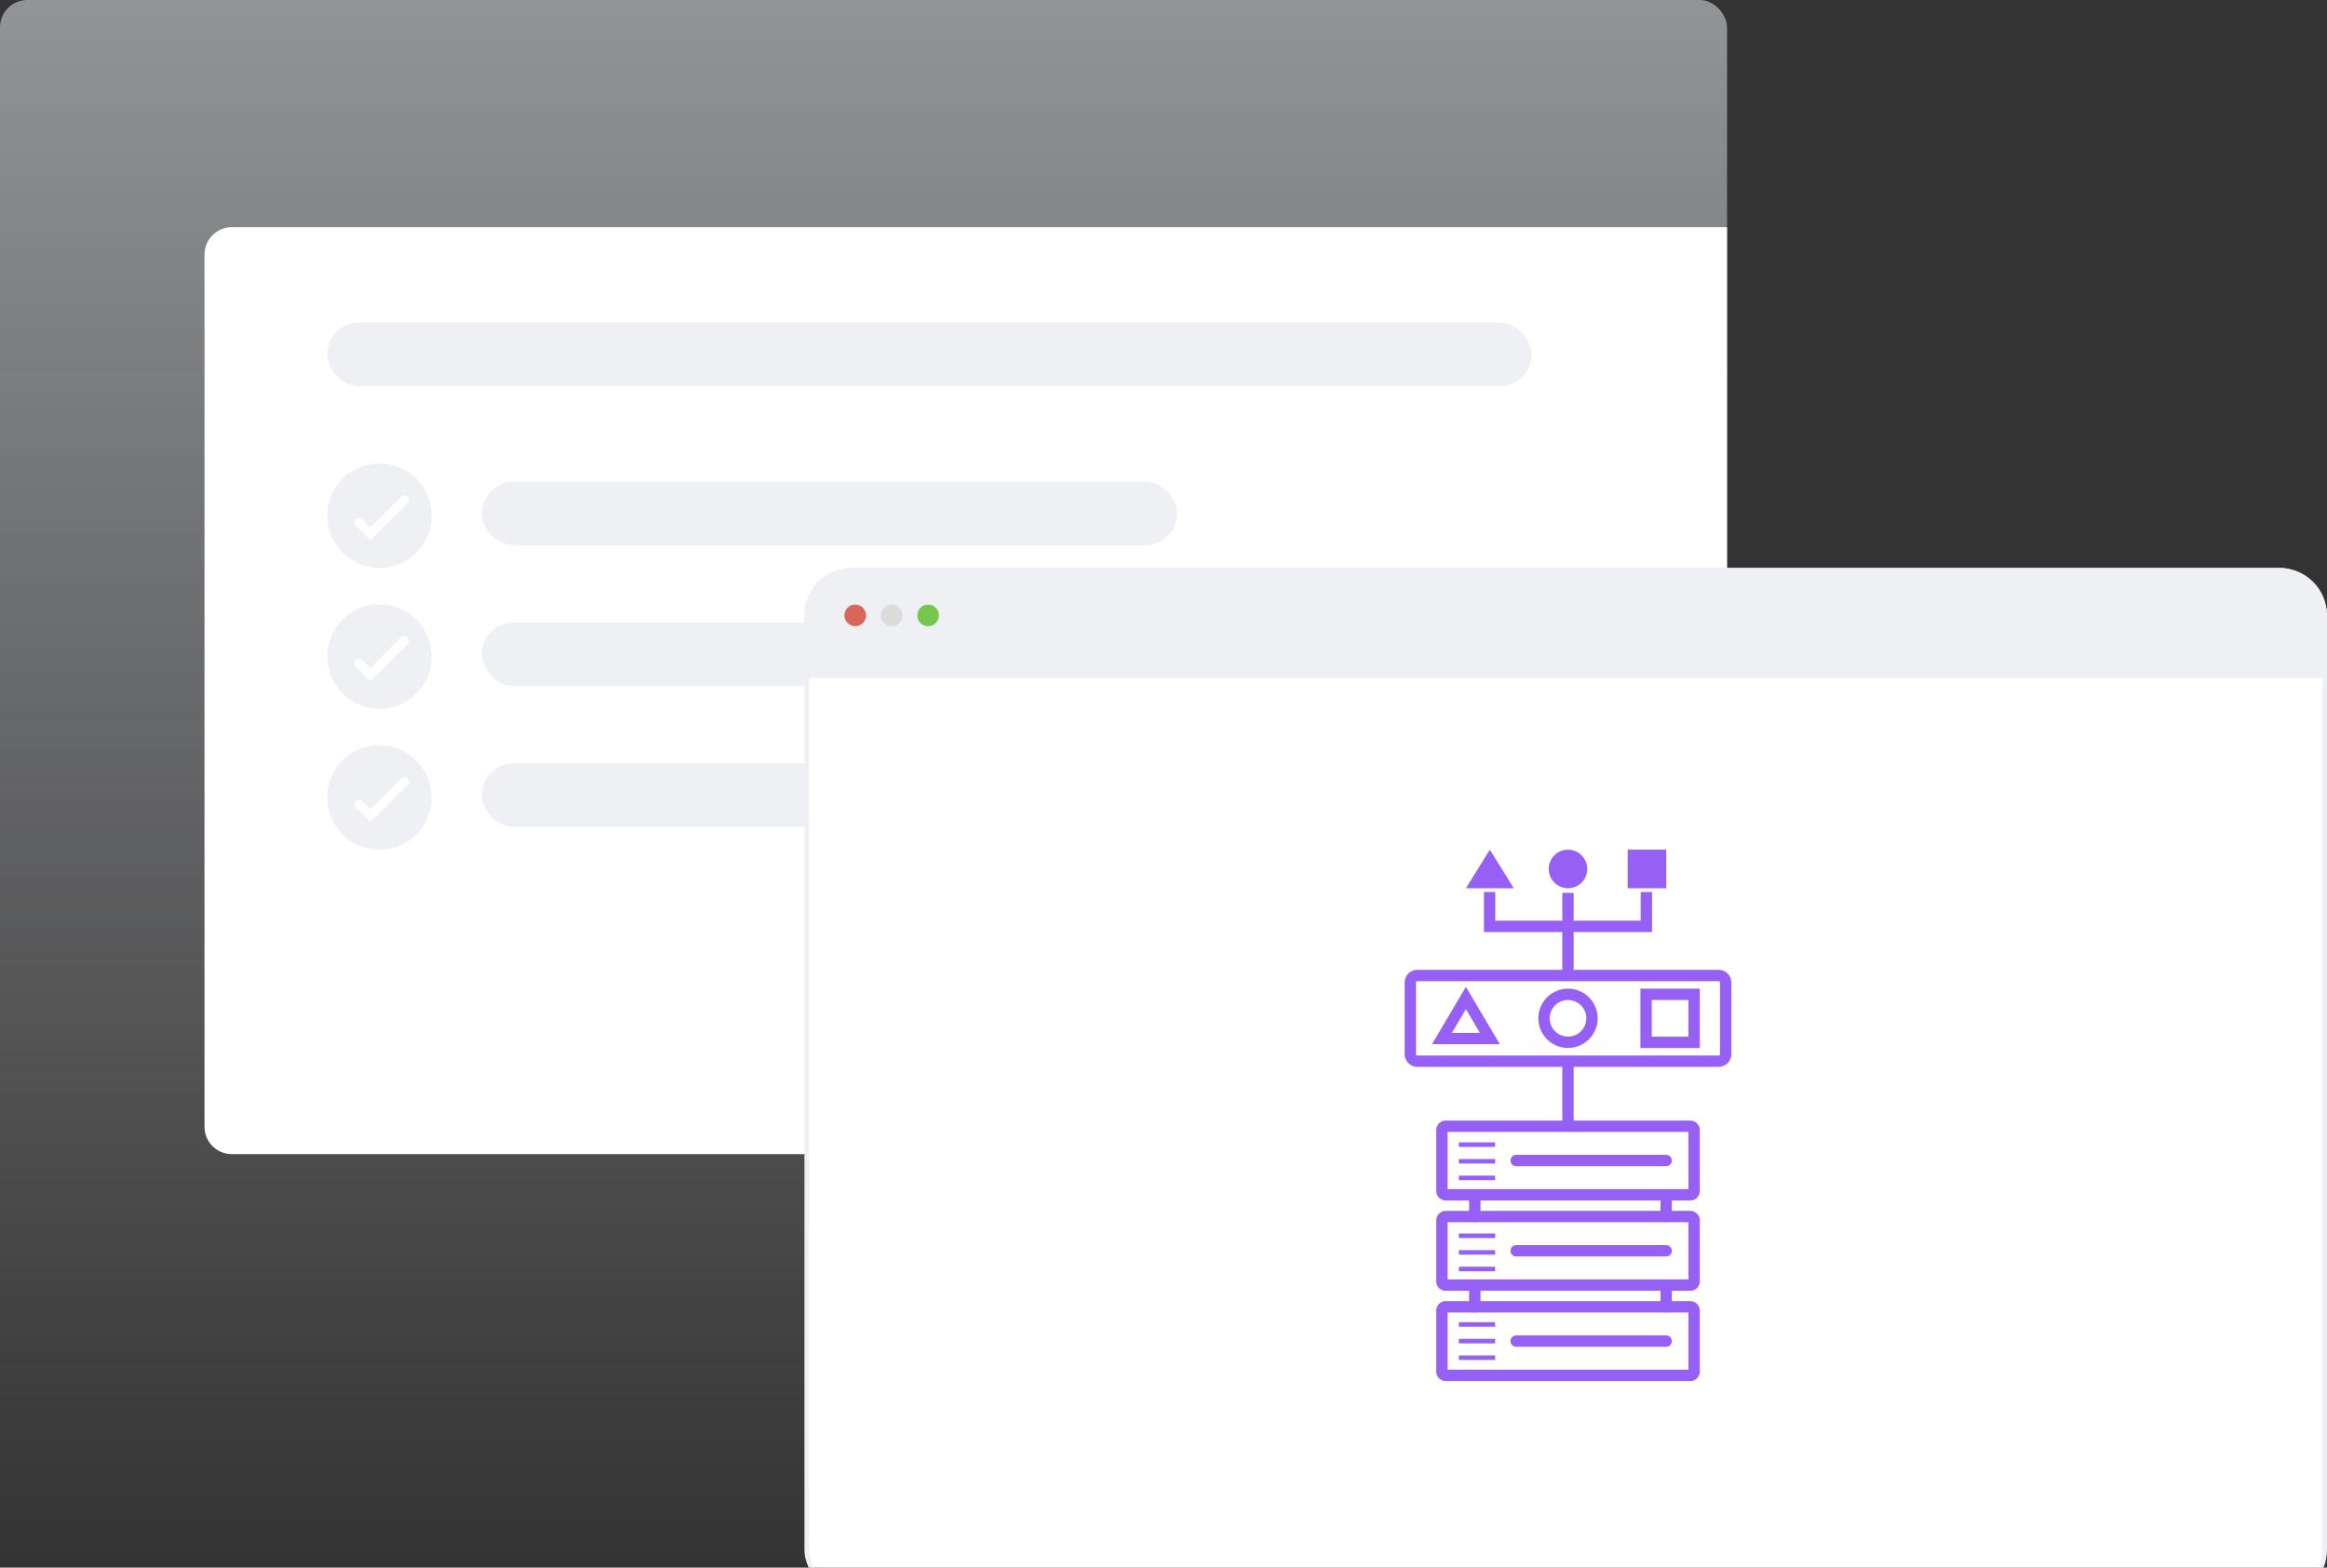 <svg width="512" height="345" viewBox="0 0 512 345" fill="none" xmlns="http://www.w3.org/2000/svg">
<rect x="0" y="0" width="512" height="345" fill="#333333" stroke="none"/>
<g clip-path="url(#clip0_6321_80256)">
<rect width="380" height="345" rx="6" fill="url(#paint0_linear_6321_80256)"/>
<path d="M45 56C45 52.686 47.686 50 51 50H380V254H51C47.686 254 45 251.314 45 248V56Z" fill="white"/>
<rect x="72" y="71" width="265" height="14" rx="7" fill="#EFF0F4"/>
<rect x="106" y="106" width="153" height="14" rx="7" fill="#EFF0F4"/>
<circle cx="83.5" cy="113.5" r="11.5" fill="#EFF0F4"/>
<path d="M79 115L81.5 117.5L89 110" stroke="white" stroke-width="2" stroke-linecap="round"/>
<rect x="106" y="137" width="153" height="14" rx="7" fill="#EFF0F4"/>
<circle cx="83.5" cy="144.5" r="11.5" fill="#EFF0F4"/>
<path d="M79 146L81.5 148.5L89 141" stroke="white" stroke-width="2" stroke-linecap="round"/>
<rect x="106" y="168" width="153" height="14" rx="7" fill="#EFF0F4"/>
<circle cx="83.5" cy="175.5" r="11.5" fill="#EFF0F4"/>
<path d="M79 177L81.5 179.5L89 172" stroke="white" stroke-width="2" stroke-linecap="round"/>
<rect x="177.5" y="125.5" width="334" height="225.51" rx="9.908" fill="white" stroke="#EFF0F4"/>
<path d="M177 135.408C177 129.66 181.66 125 187.408 125H501.592C507.34 125 512 129.66 512 135.408V149.19H177V135.408Z" fill="#EFF0F4"/>
<path d="M188.182 133.062H188.169C186.859 133.062 185.797 134.124 185.797 135.434V135.448C185.797 136.758 186.859 137.82 188.169 137.82H188.182C189.493 137.82 190.554 136.758 190.554 135.448V135.434C190.554 134.124 189.493 133.062 188.182 133.062Z" fill="#DA6559"/>
<path d="M204.214 133.062H204.2C202.89 133.062 201.828 134.124 201.828 135.434V135.448C201.828 136.758 202.89 137.82 204.2 137.82H204.214C205.524 137.82 206.586 136.758 206.586 135.448V135.434C206.586 134.124 205.524 133.062 204.214 133.062Z" fill="#75C74D"/>
<path d="M196.202 133.062H196.188C194.878 133.062 193.816 134.124 193.816 135.434V135.448C193.816 136.758 194.878 137.82 196.188 137.82H196.202C197.512 137.82 198.574 136.758 198.574 135.448V135.434C198.574 134.124 197.512 133.062 196.202 133.062Z" fill="#DBDBDB"/>
<g clip-path="url(#clip1_6321_80256)">
<path d="M366.614 187H358.133V195.482H366.614V187Z" fill="#9760F4"/>
<path d="M327.806 187L333.073 195.482H322.539L327.806 187Z" fill="#9760F4"/>
<path d="M344.999 195.482C347.341 195.482 349.239 193.583 349.239 191.241C349.239 188.899 347.341 187 344.999 187C342.657 187 340.758 188.899 340.758 191.241C340.758 193.583 342.657 195.482 344.999 195.482Z" fill="#9760F4"/>
<path d="M372.749 218.832H362.184V229.398H372.749V218.832Z" stroke="#9760F4" stroke-width="2.5" stroke-miterlimit="10"/>
<path d="M322.539 219.648L327.817 228.57H317.262L322.539 219.648Z" stroke="#9760F4" stroke-width="2.5" stroke-miterlimit="10"/>
<path d="M345 229.387C347.915 229.387 350.278 227.025 350.278 224.11C350.278 221.195 347.915 218.832 345 218.832C342.085 218.832 339.723 221.195 339.723 224.11C339.723 227.025 342.085 229.387 345 229.387Z" stroke="#9760F4" stroke-width="2.5" stroke-miterlimit="10"/>
<path d="M345 196.508V214.687" stroke="#9760F4" stroke-width="2.5" stroke-miterlimit="10"/>
<path d="M345 233.535V247.546" stroke="#9760F4" stroke-width="2.5" stroke-miterlimit="10"/>
<path d="M378.152 214.688H311.848C310.998 214.688 310.309 215.377 310.309 216.227V232.008C310.309 232.858 310.998 233.547 311.848 233.547H378.152C379.002 233.547 379.691 232.858 379.691 232.008V216.227C379.691 215.377 379.002 214.688 378.152 214.688Z" stroke="#9760F4" stroke-width="2.5" stroke-miterlimit="10"/>
<path d="M362.246 196.309V203.88H327.754V196.309" stroke="#9760F4" stroke-width="2.5" stroke-miterlimit="10"/>
<path d="M371.953 247.871H318.058C317.618 247.871 317.262 248.227 317.262 248.667V262.165C317.262 262.604 317.618 262.961 318.058 262.961H371.953C372.392 262.961 372.749 262.604 372.749 262.165V248.667C372.749 248.227 372.392 247.871 371.953 247.871Z" stroke="#9760F4" stroke-width="2.5" stroke-miterlimit="10"/>
<path d="M333.598 255.41H366.603" stroke="#9760F4" stroke-width="2.5" stroke-linecap="round" stroke-linejoin="round"/>
<path d="M371.953 267.738H318.058C317.618 267.738 317.262 268.095 317.262 268.534V282.032C317.262 282.472 317.618 282.828 318.058 282.828H371.953C372.392 282.828 372.749 282.472 372.749 282.032V268.534C372.749 268.095 372.392 267.738 371.953 267.738Z" stroke="#9760F4" stroke-width="2.5" stroke-miterlimit="10"/>
<path d="M333.598 275.277H366.603" stroke="#9760F4" stroke-width="2.5" stroke-linecap="round" stroke-linejoin="round"/>
<path d="M371.953 287.602H318.058C317.618 287.602 317.262 287.958 317.262 288.397V301.895C317.262 302.335 317.618 302.691 318.058 302.691H371.953C372.392 302.691 372.749 302.335 372.749 301.895V288.397C372.749 287.958 372.392 287.602 371.953 287.602Z" stroke="#9760F4" stroke-width="2.5" stroke-miterlimit="10"/>
<path d="M333.598 295.152H366.603" stroke="#9760F4" stroke-width="2.5" stroke-linecap="round" stroke-linejoin="round"/>
<path d="M366.602 262.961V267.736" stroke="#9760F4" stroke-width="2.5" stroke-linecap="round" stroke-linejoin="round"/>
<path d="M324.488 262.961V267.736" stroke="#9760F4" stroke-width="2.5" stroke-linecap="round" stroke-linejoin="round"/>
<path d="M366.602 282.828V287.603" stroke="#9760F4" stroke-width="2.5" stroke-linecap="round" stroke-linejoin="round"/>
<path d="M324.488 282.828V287.603" stroke="#9760F4" stroke-width="2.5" stroke-linecap="round" stroke-linejoin="round"/>
<path d="M328.97 251.914H320.98" stroke="#9760F4" stroke-miterlimit="10"/>
<path d="M328.97 255.578H320.98" stroke="#9760F4" stroke-miterlimit="10"/>
<path d="M328.97 259.234H320.98" stroke="#9760F4" stroke-miterlimit="10"/>
<path d="M328.97 271.969H320.98" stroke="#9760F4" stroke-miterlimit="10"/>
<path d="M328.97 275.633H320.98" stroke="#9760F4" stroke-miterlimit="10"/>
<path d="M328.97 279.285H320.98" stroke="#9760F4" stroke-miterlimit="10"/>
<path d="M328.97 291.488H320.98" stroke="#9760F4" stroke-miterlimit="10"/>
<path d="M328.97 295.152H320.98" stroke="#9760F4" stroke-miterlimit="10"/>
<path d="M328.97 298.805H320.98" stroke="#9760F4" stroke-miterlimit="10"/>
</g>
</g>
<defs>
<linearGradient id="paint0_linear_6321_80256" x1="190" y1="-308.5" x2="190" y2="345" gradientUnits="userSpaceOnUse">
<stop stop-color="#E8EAEF"/>
<stop offset="1" stop-color="#E8EAEF" stop-opacity="0"/>
</linearGradient>
<clipPath id="clip0_6321_80256">
<rect width="512" height="345" fill="white"/>
</clipPath>
<clipPath id="clip1_6321_80256">
<rect width="72" height="117" fill="white" transform="translate(309 187)"/>
</clipPath>
</defs>
</svg>
